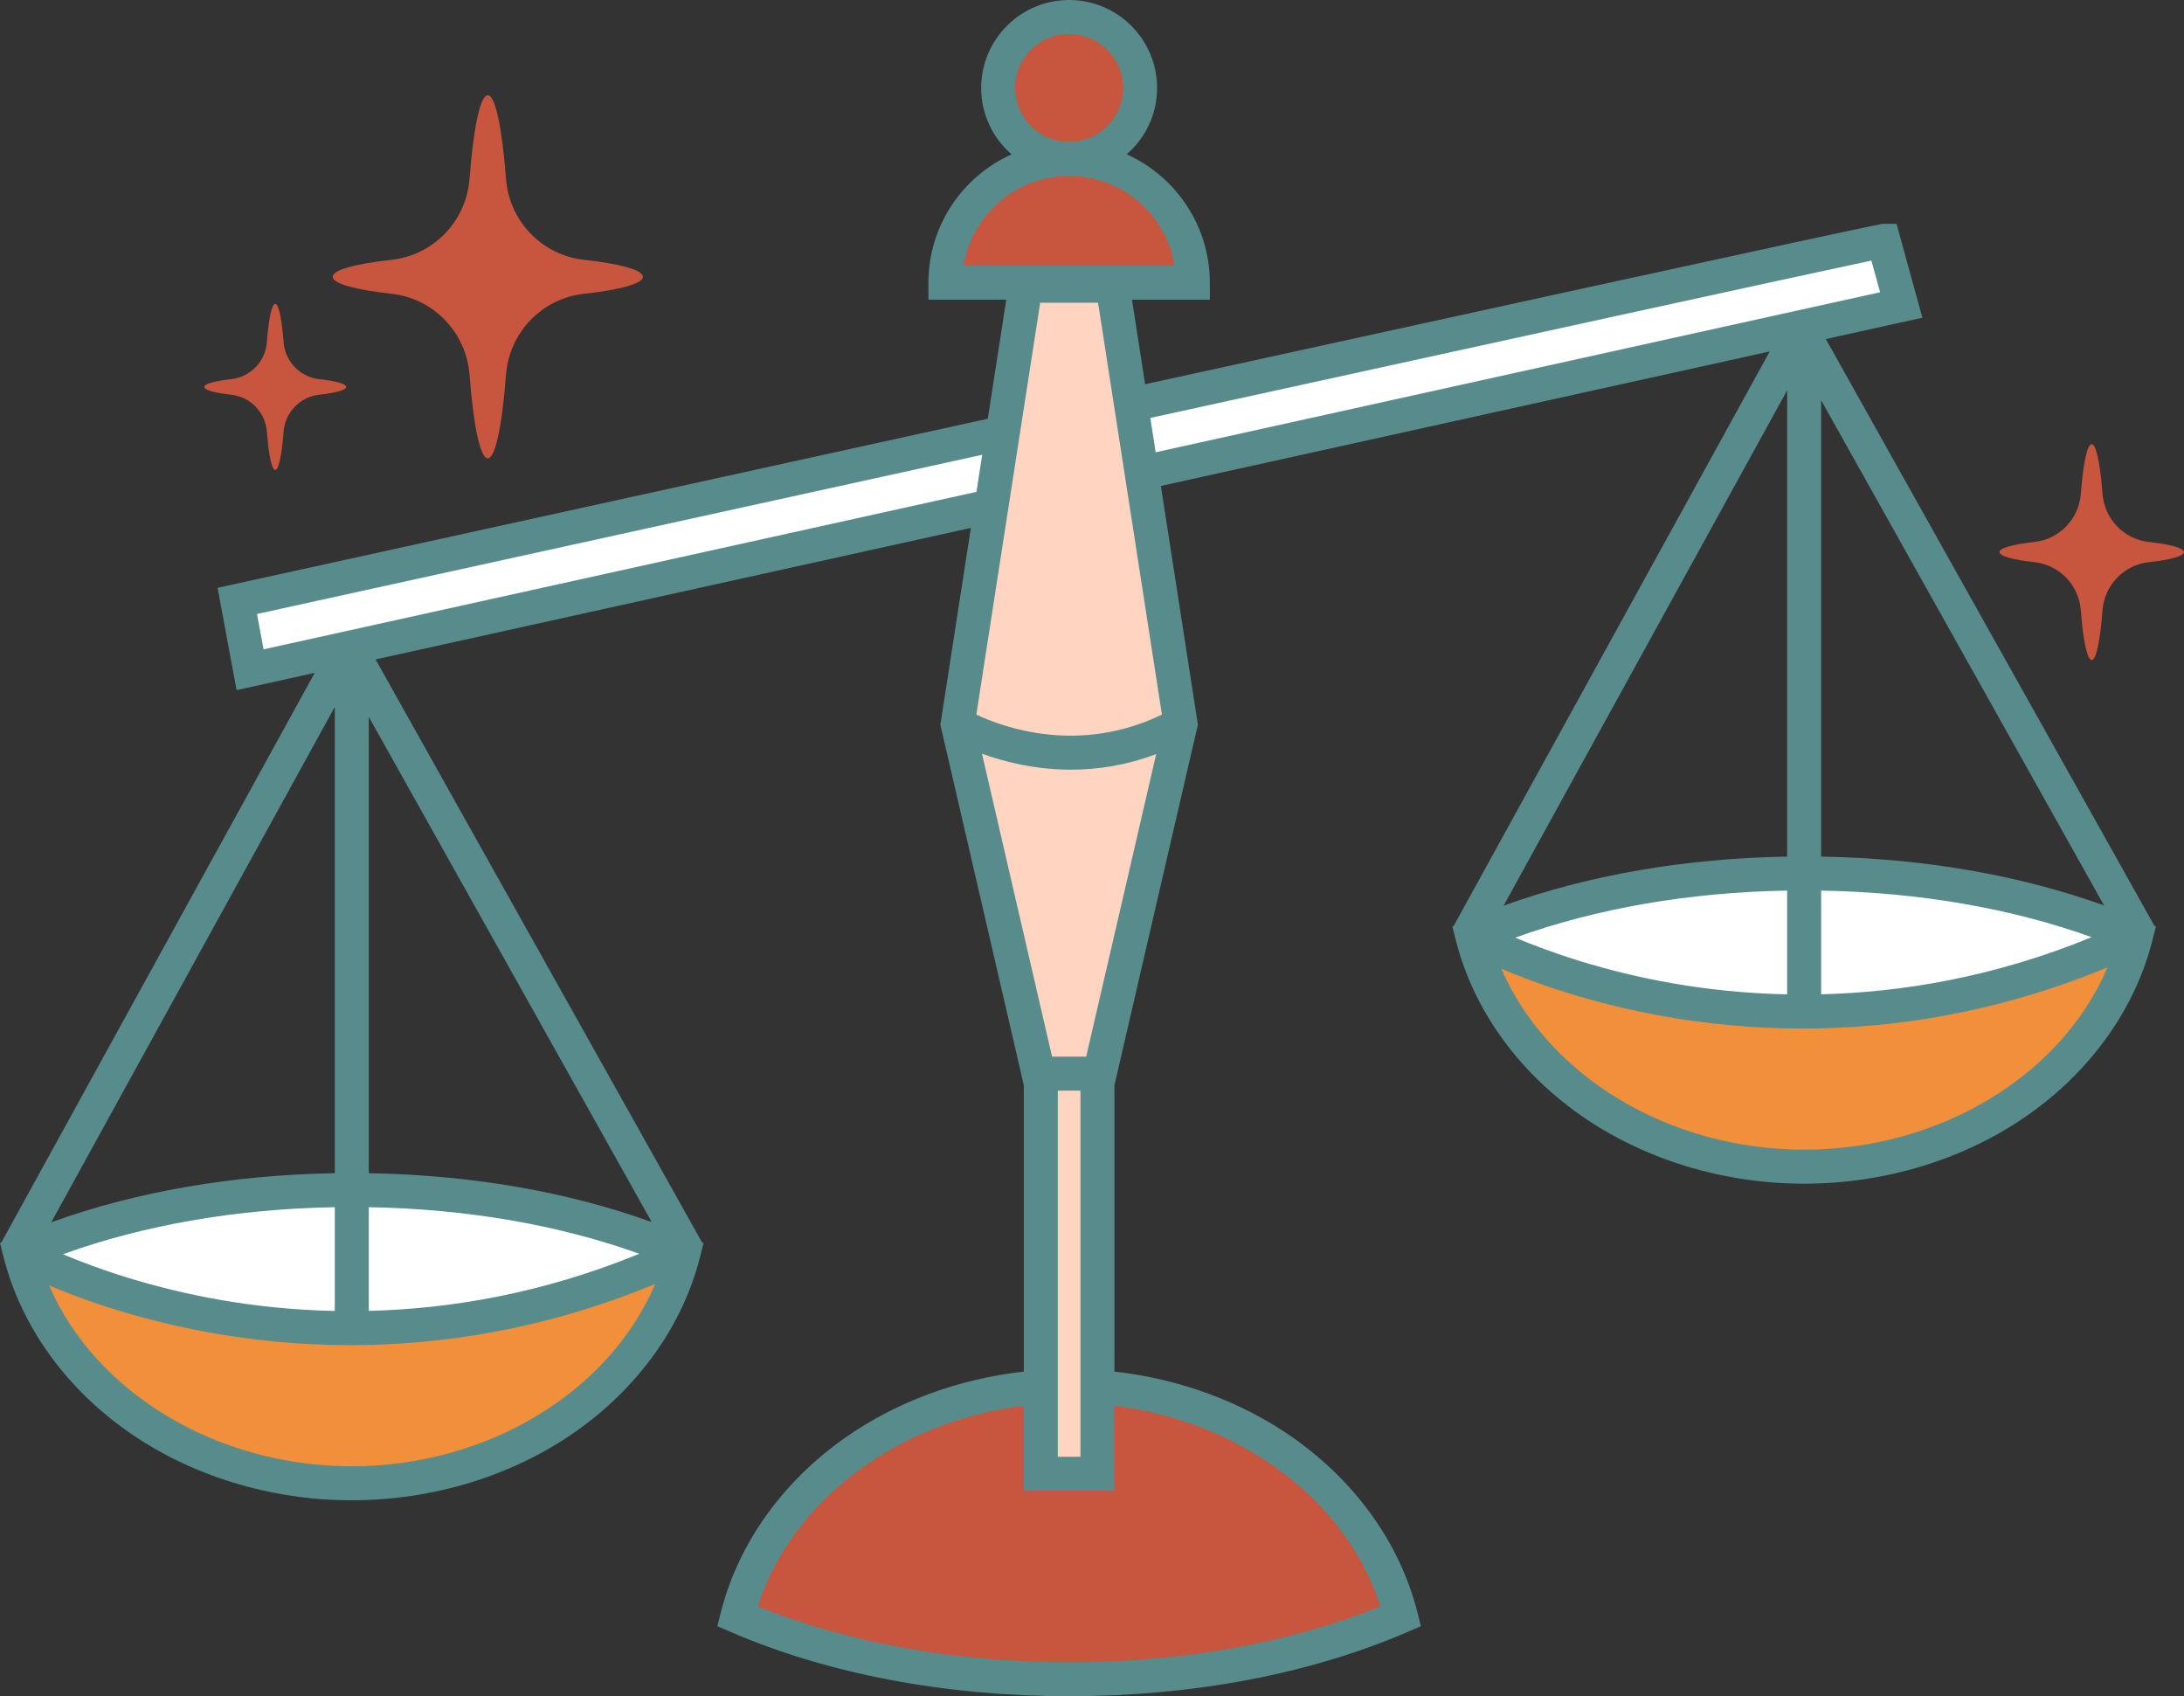<?xml version="1.0" encoding="UTF-8" standalone="no"?><svg xmlns="http://www.w3.org/2000/svg" xmlns:xlink="http://www.w3.org/1999/xlink" fill="#588b8b" height="399.1" preserveAspectRatio="xMidYMid meet" version="1" viewBox="0.0 0.0 514.0 399.1" width="514" zoomAndPan="magnify"><rect x="0.0" y="0.0" width="514.0" height="399.1" fill="#333333" stroke="none"/><g fill="#c8553d" id="change1_2"><path d="M223.585,64.918c1.683,0,56.94,1.402,56.94,1.402l-10.939-23.562l-11.781-6.152 c0,0-14.586,1.664-15.427,2.225c-0.841,0.561-13.744,7.293-13.744,7.293L223.585,64.918z"/><path d="M235.711,20.701c0-8.785,7.121-15.906,15.906-15.906s15.906,7.121,15.906,15.906 s-7.121,15.906-15.906,15.906S235.711,29.486,235.711,20.701z M322.471,356.003l-23.779-21.333l-29.142-8.117h-28.408 c0,0-41.701,11.362-42.273,11.768s-20.511,29.394-20.511,29.394l-2.728,13.334l55.472,12.755h46.565l52.178-12.755L322.471,356.003 z"/></g><g id="change2_1"><path d="M502.064 220.654L448.716 237.072 412.293 236.357 347.284 224.101" fill="#f28f3b"/></g><g><g id="change2_2"><path d="M108.199,312.401l53.348-16.418c0,0-30.855,54.549-79.021,56.764 c-48.166,2.215-75.759-53.316-75.759-53.316L72.22,308.2L108.199,312.401z M347.017,223.833c0,0,29.991,57.079,85.047,52.224 c48.03-4.236,69.733-55.671,69.733-55.671L347.017,223.833z" fill="#f28f3b"/></g><g id="change3_1"><path d="M58.063,159.622l-5.498-20.393l391.361-84.83l1.412,18.584L58.063,159.622z M130.239,284.867 c-1.616,0.747-25.855-4.37-25.855-4.37l-24.248-1.077L58.6,282.113l-25.585,4.848c0,0-17.351,4.309-19.179,4.848l-7.069,7.622 l23.824,7.191l44.169,5.925l33.396-1.616l31.466-7.684l14.857-6.449l-4.986-5.258C149.492,291.54,131.855,284.12,130.239,284.867z M493.276,215.941c0,0-17.637-7.42-19.253-6.672s-25.855-4.37-25.855-4.37l-24.248-1.077l-21.537,2.693l-25.585,4.848 c0,0-17.351,4.309-19.179,4.848l-7.069,7.622l23.824,7.191l44.169,5.925l33.396-1.616l31.466-7.685l14.857-6.449L493.276,215.941z" fill="#ffffff"/></g></g><g id="change4_1"><path d="M262.723,70.543l16.869,102.781l-19.952,80.393l0.277,94.718l-17.353,1.229v-88.392l-16.681-83.522 l16.681-106.782L262.723,70.543z" fill="#ffd5c2"/></g><g id="change5_1"><path d="M507.03,217.829L429.703,79.778l22.721-5.018l-6.077-22.104h-3.049c-0.457,0-1.505,0.003-173.8,37.754l-3.084-19.889h18.32 v-4c0-13.434-8.045-25.017-19.566-30.207c4.37-3.798,7.15-9.381,7.15-15.613C272.318,9.286,263.032,0,251.617,0 s-20.701,9.286-20.701,20.701c0,6.231,2.78,11.814,7.15,15.613c-11.521,5.19-19.566,16.772-19.566,30.207v4h18.321l-4.343,28.004 c-47.587,10.434-105.926,23.239-177.492,38.962l-3.781,0.831l4.471,24.07l18.395-4.063L0.326,292.341L0,292.481l0.836,3.305 c4.064,16.061,14.438,30.628,29.21,41.021c14.858,10.452,33.591,16.209,52.747,16.209c19.157,0,37.889-5.757,52.748-16.209 c14.772-10.393,25.146-24.96,29.21-41.021l0.836-3.305l-0.365-0.157L88.393,155.161l140.1-30.943l-7.181,46.306l19.639,84.838 v67.371c-15.351,1.717-29.999,7.089-42.082,15.589c-14.772,10.393-25.146,24.961-29.21,41.021l-0.836,3.305l3.13,1.35 c22.936,9.893,50.482,15.121,79.663,15.121c29.18,0,56.728-5.229,79.664-15.121l3.13-1.35l-0.836-3.305 c-4.064-16.061-14.438-30.629-29.211-41.021c-12.083-8.5-26.731-13.878-42.082-15.595v-67.364l19.465-84.086l0.175-0.752 l-8.712-56.182l143.294-31.649l-74.37,135.152l-0.326,0.14l0.836,3.305c4.064,16.061,14.438,30.629,29.21,41.021 c14.858,10.452,33.592,16.209,52.748,16.209s37.889-5.757,52.747-16.209c14.772-10.393,25.146-24.961,29.21-41.021l0.836-3.305 L507.03,217.829z M238.916,20.701c0-7.004,5.697-12.701,12.701-12.701s12.701,5.697,12.701,12.701s-5.697,12.701-12.701,12.701 S238.916,27.705,238.916,20.701z M251.617,41.402c12.488,0,22.878,9.162,24.799,21.118h-49.598 C228.739,50.564,239.128,41.402,251.617,41.402z M78.793,276.056c-24.015,0.396-46.822,4.343-66.726,11.543l66.726-121.262V276.056 z M78.793,284.053v24.415c-10.024-0.205-19.055-1.228-26.788-2.571c-16.499-2.866-29.437-7.498-37.199-10.772 C33.842,288.24,55.705,284.446,78.793,284.053z M86.793,284.053c22.96,0.391,44.708,4.146,63.669,10.959 c-23.065,9.467-44.843,12.98-63.669,13.438V284.053z M86.793,276.056V168.675l66.583,118.874 C133.505,280.381,110.751,276.45,86.793,276.056z M82.793,345.016c-31.945,0-60.415-17.446-71.259-42.563 c8.112,3.443,21.497,8.237,38.767,11.268c9.145,1.605,20.01,2.791,32.16,2.791c20.87,0,45.532-3.525,71.739-14.402 C143.468,327.411,114.883,345.016,82.793,345.016z M248.952,256.624h5.33v86.15h-5.33V256.624z M247.603,248.624l-16.5-71.283 c5.109,1.863,12.411,3.762,20.962,3.762c6.155,0,12.955-0.99,20.047-3.678l-16.481,71.199H247.603z M229.777,168.148l15.028-96.908 h13.624l15.027,96.901C253.83,177.647,236.026,171.096,229.777,168.148z M62.03,152.792l-1.546-8.322 c47.723-10.484,110.12-24.182,170.678-37.459l-1.353,8.725L62.03,152.792z M324.875,378.003 c-21.287,8.589-46.527,13.116-73.259,13.116s-51.972-4.527-73.258-13.116c7.969-24.992,32.965-43.569,62.593-47.218v19.989h21.33 v-19.99C291.909,334.433,316.906,353.01,324.875,378.003z M270.727,98.338c81.96-17.958,153.33-33.556,169.705-37.02l2.047,7.445 l-170.498,37.657L270.727,98.338z M428.601,94.18l66.583,118.874c-19.871-7.167-42.625-11.098-66.583-11.493V94.18z M420.601,201.561c-24.016,0.396-46.821,4.343-66.726,11.542l66.726-121.261V201.561z M420.601,209.558v24.415 c-10.025-0.205-19.056-1.228-26.789-2.57c-16.499-2.866-29.437-7.498-37.199-10.772 C375.649,213.745,397.512,209.951,420.601,209.558z M428.601,209.558c22.96,0.391,44.707,4.146,63.669,10.959 c-23.065,9.467-44.843,12.98-63.669,13.438V209.558z M424.601,270.521c-31.944,0-60.415-17.447-71.26-42.564 c8.112,3.443,21.497,8.237,38.768,11.268c9.145,1.605,20.01,2.791,32.159,2.791c20.871,0,45.532-3.525,71.739-14.402 C485.276,252.916,456.691,270.521,424.601,270.521z"/></g><g id="change1_1"><path d="M151.298,65.13c0,1.622-5.422,3.067-13.871,4.001c-9.899,1.094-17.576,9.114-18.337,19.043 c-0.906,11.834-2.49,19.675-4.294,19.675c-1.803,0-3.387-7.842-4.294-19.675c-0.761-9.93-8.438-17.949-18.337-19.043 c-8.449-0.934-13.871-2.379-13.871-4.001c0-1.622,5.422-3.067,13.871-4.001c9.899-1.094,17.576-9.114,18.337-19.043 c0.906-11.834,2.491-19.675,4.294-19.675c1.803,0,3.387,7.842,4.294,19.675c0.761,9.93,8.438,17.949,18.337,19.043 C145.877,62.063,151.298,63.507,151.298,65.13z M505.725,127.523c-5.885-0.65-10.45-5.418-10.902-11.322 c-0.539-7.036-1.481-11.698-2.553-11.698s-2.014,4.662-2.553,11.698c-0.452,5.904-5.017,10.672-10.902,11.322 c-5.024,0.555-8.247,1.414-8.247,2.379c0,0.964,3.224,1.823,8.247,2.379c5.885,0.65,10.45,5.419,10.902,11.322 c0.539,7.036,1.481,11.698,2.553,11.698s2.014-4.662,2.553-11.698c0.452-5.904,5.017-10.672,10.902-11.322 c5.024-0.555,8.247-1.414,8.247-2.379C513.972,128.937,510.749,128.078,505.725,127.523z M75.133,89.214 c-4.53-0.501-8.043-4.171-8.391-8.715c-0.415-5.416-1.14-9.004-1.965-9.004c-0.825,0-1.55,3.589-1.965,9.004 c-0.348,4.544-3.862,8.214-8.391,8.715c-3.867,0.427-6.348,1.089-6.348,1.831s2.481,1.404,6.348,1.831 c4.53,0.501,8.043,4.171,8.391,8.715c0.415,5.416,1.14,9.004,1.965,9.004c0.825,0,1.55-3.589,1.965-9.004 c0.348-4.544,3.862-8.214,8.391-8.715c3.867-0.427,6.348-1.089,6.348-1.831S79,89.642,75.133,89.214z" fill="#c8553d"/></g></svg>